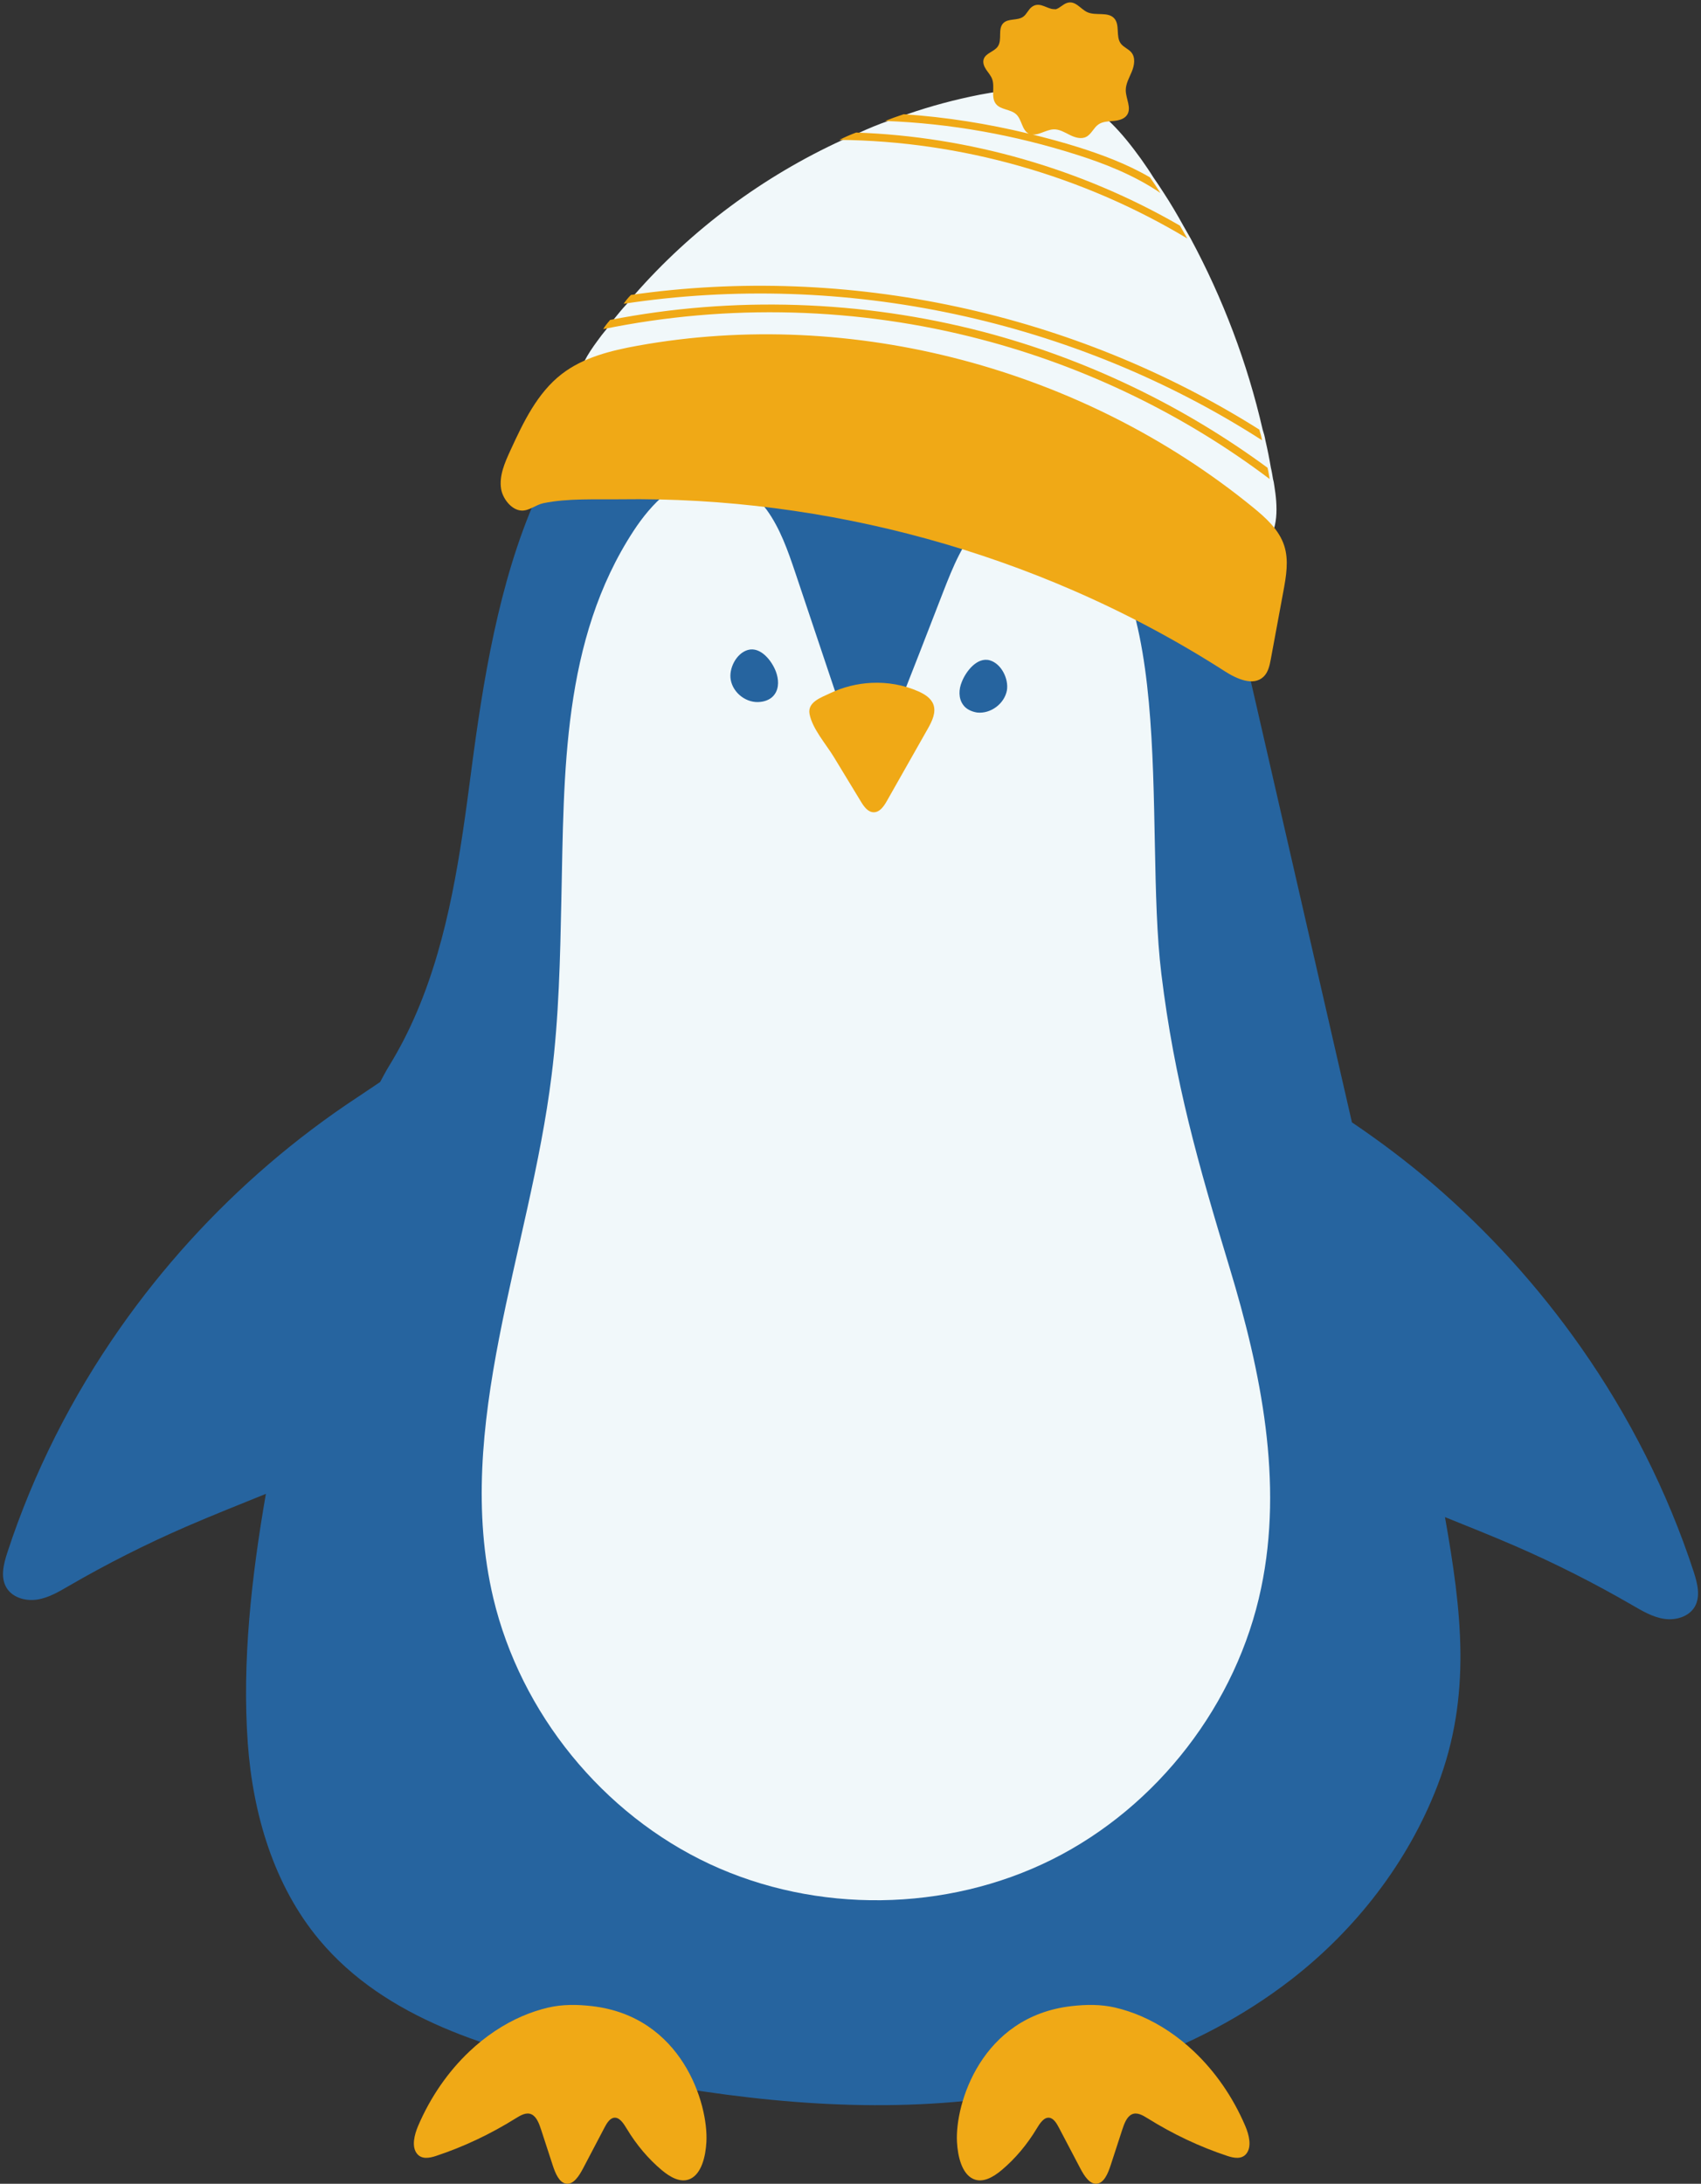 <?xml version="1.0" encoding="UTF-8" standalone="no"?><svg xmlns="http://www.w3.org/2000/svg" xmlns:xlink="http://www.w3.org/1999/xlink" fill="#000000" height="90.1" preserveAspectRatio="xMidYMid meet" version="1" viewBox="12.9 2.9 70.2 90.1" width="70.2" zoomAndPan="magnify"><rect x="12.9" y="2.9" width="70.2" height="90.1" fill="#333333" stroke="none"/><g><g id="change1_1"><path d="M82.797,67.746c-1.078-3.298-2.664-6.424-4.656-9.263 c-1.754-2.5-3.822-4.779-6.14-6.767c-1.051-0.901-2.16-1.734-3.307-2.509 c-1.336-5.829-2.672-11.657-4.009-17.486c-0.719-3.138-1.45-6.308-2.866-9.199 c-0.793-1.619-1.815-3.143-3.093-4.422c-1.028-1.028-2.412-2.326-3.817-2.755 c-3.835-1.168-8.169-1.228-11.939,0.202c-8.038,3.049-9.643,11.654-10.633,19.243 c-0.432,3.309-0.911,6.754-2.229,9.851c-0.33,0.775-0.712,1.528-1.159,2.252 c-0.129,0.209-0.241,0.433-0.362,0.65c-0.322,0.214-0.634,0.429-0.933,0.626 c-1.275,0.839-2.496,1.76-3.654,2.753c-2.318,1.988-4.386,4.267-6.14,6.767 c-1.992,2.839-3.578,5.965-4.656,9.263c-0.155,0.474-0.294,1.02-0.04,1.449 c0.244,0.414,0.789,0.568,1.264,0.496c0.475-0.072,0.9-0.324,1.316-0.566 c1.567-0.909,3.188-1.727,4.85-2.448c1.076-0.467,2.18-0.902,3.279-1.349 c-0.595,3.426-0.988,6.928-0.747,10.291c0.21,2.92,1.078,5.872,2.957,8.117 c2.726,3.256,7.099,4.554,11.255,5.422c4.904,1.025,9.931,1.686,14.922,1.263 c4.992-0.423,9.973-1.989,13.933-5.058c2.66-2.062,4.812-4.833,6.026-7.983 c1.44-3.738,0.993-7.247,0.315-11.092c0.965,0.39,1.931,0.773,2.876,1.183 c1.662,0.721,3.282,1.539,4.85,2.448c0.415,0.241,0.841,0.494,1.316,0.566 c0.475,0.072,1.019-0.083,1.264-0.496C83.091,68.766,82.952,68.221,82.797,67.746z" fill="#26649f"/></g></g><g id="change2_1"><path d="M63.65,55.22c-1.297-4.282-2.28-7.708-2.821-12.141 c-0.756-6.171,0.856-17.229-4.433-19.446c-1.008-0.428-2.217,0.038-2.985,0.819 c-0.768,0.793-1.184,1.839-1.587,2.872c-0.642,1.662-1.285,3.312-1.94,4.975 c-0.113,0.302-0.239,0.605-0.441,0.857c-0.214,0.239-0.542,0.415-0.857,0.353 c-0.491-0.088-0.731-0.63-0.894-1.108c-0.655-1.965-1.322-3.929-1.977-5.894 c-0.302-0.894-0.617-1.801-1.171-2.569c-0.567-0.756-1.423-1.36-2.368-1.36 c-1.335-0.013-2.393,1.108-3.123,2.217c-2.96,4.521-2.872,10-2.985,15.202c-0.05,2.431-0.101,4.861-0.403,7.267 c-0.894,7.242-4.081,14.484-2.406,21.574c1.133,4.748,4.509,8.904,8.93,10.97 c4.408,2.053,9.761,1.99,14.131-0.189c4.358-2.179,7.632-6.423,8.627-11.196 C65.866,64.049,64.947,59.502,63.65,55.22z M44.871,31.543c-0.126,0.189-0.353,0.29-0.579,0.315 c-0.567,0.076-1.134-0.353-1.234-0.907c-0.088-0.466,0.227-1.096,0.705-1.234c0.529-0.151,0.995,0.453,1.159,0.894 C45.035,30.913,45.06,31.278,44.871,31.543z M53.221,32.298c-0.227-0.038-0.454-0.139-0.579-0.327 c-0.189-0.265-0.176-0.63-0.05-0.932c0.164-0.428,0.63-1.045,1.159-0.894c0.479,0.139,0.781,0.768,0.705,1.234 C54.355,31.933,53.788,32.361,53.221,32.298z" fill="#f1f8fa"/></g><g><g id="change2_2"><path d="M65.085,25.422c-0.668,0.68-1.814,0.567-2.708,0.214 c-1.7-0.667-3.337-1.008-5.075-1.587c-1.94-0.642-3.904-1.209-5.882-1.688 c-3.98-0.957-8.035-1.562-12.116-1.801c-1.133-0.076-2.72-0.378-2.569-1.851 c0.063-0.642,0.428-1.209,0.806-1.726c0.126-0.176,0.252-0.34,0.39-0.504c0.075-0.126,0.176-0.252,0.277-0.365 v-0.013c0.189-0.227,0.353-0.441,0.567-0.667c0.088-0.126,0.189-0.252,0.302-0.365 c2.368-2.708,5.328-4.899,8.602-6.398c0.227-0.113,0.453-0.214,0.693-0.302c0.39-0.176,0.781-0.34,1.184-0.479 H49.569c0.252-0.101,0.504-0.189,0.768-0.277c0.982-0.34,1.977-0.605,2.998-0.806 c0.554-0.101,1.133-0.202,1.713-0.227c0.731-0.025,1.448,0.038,2.116,0.315 c1.196,0.479,2.065,1.511,2.821,2.557c0.176,0.252,0.353,0.504,0.516,0.768 c0.151,0.214,0.29,0.428,0.428,0.642c0.29,0.441,0.554,0.894,0.806,1.348 c0.101,0.176,0.202,0.353,0.302,0.529c1.335,2.481,2.343,5.139,2.972,7.884 c0.05,0.151,0.088,0.29,0.113,0.441c0.088,0.378,0.164,0.756,0.227,1.134 c0.038,0.151,0.063,0.315,0.088,0.466c0.025,0.088,0.038,0.164,0.05,0.252 C65.627,23.772,65.69,24.779,65.085,25.422z" fill="#f1f8fa"/></g></g><g id="change3_1"><path d="M35.529,85.729c0.591-0.137,1.197-0.128,1.794-0.06c3.727,0.425,4.816,4.035,4.73,5.605 c-0.033,0.607-0.203,1.299-0.657,1.519c-0.397,0.192-0.838-0.064-1.191-0.361 c-0.551-0.463-1.04-1.041-1.439-1.704c-0.134-0.223-0.303-0.482-0.524-0.453 c-0.181,0.024-0.304,0.232-0.403,0.422c-0.292,0.557-0.584,1.113-0.877,1.67 c-0.167,0.317-0.398,0.675-0.699,0.628c-0.287-0.044-0.445-0.428-0.554-0.763 c-0.159-0.486-0.317-0.971-0.475-1.457c-0.084-0.258-0.189-0.541-0.397-0.639c-0.213-0.101-0.447,0.035-0.651,0.162 c-1.051,0.656-2.156,1.178-3.292,1.553c-0.267,0.088-0.59,0.151-0.785-0.093 c-0.232-0.29-0.109-0.78,0.045-1.142c0.514-1.204,1.249-2.253,2.119-3.076 c0.66-0.624,1.4-1.12,2.183-1.457C34.805,85.933,35.164,85.814,35.529,85.729z M58.919,85.729 c-0.591-0.137-1.197-0.128-1.794-0.06c-3.727,0.425-4.816,4.035-4.731,5.605 c0.033,0.607,0.203,1.299,0.657,1.519c0.397,0.192,0.838-0.064,1.191-0.361c0.551-0.463,1.04-1.041,1.439-1.704 c0.134-0.223,0.303-0.482,0.524-0.453c0.181,0.024,0.304,0.232,0.403,0.422 c0.292,0.557,0.585,1.113,0.877,1.67c0.166,0.317,0.398,0.675,0.699,0.628 c0.287-0.044,0.445-0.428,0.554-0.763c0.159-0.486,0.317-0.971,0.475-1.457c0.084-0.258,0.189-0.541,0.397-0.639 c0.213-0.101,0.447,0.035,0.651,0.162c1.051,0.656,2.156,1.178,3.292,1.553c0.267,0.088,0.59,0.151,0.785-0.093 c0.232-0.29,0.109-0.78-0.045-1.142c-0.514-1.204-1.249-2.253-2.119-3.076 c-0.66-0.624-1.4-1.12-2.182-1.457C59.643,85.933,59.284,85.814,58.919,85.729z M48.87,31.074 c-0.592,0.028-1.18,0.173-1.714,0.429c-0.367,0.176-0.94,0.361-0.846,0.858 c0.115,0.605,0.686,1.251,1.002,1.771c0.375,0.617,0.75,1.234,1.125,1.852c0.122,0.201,0.284,0.426,0.519,0.429 c0.248,0.003,0.417-0.241,0.54-0.457c0.563-0.994,1.127-1.988,1.69-2.982c0.177-0.313,0.36-0.681,0.231-1.017 c-0.101-0.261-0.364-0.42-0.619-0.533C50.193,31.157,49.527,31.043,48.87,31.074z M65.902,25.421 c-0.212-0.665-0.763-1.158-1.304-1.599c-6.997-5.699-16.502-8.264-25.382-6.658 c-1.106,0.2-2.238,0.479-3.129,1.165c-1.017,0.784-1.591,1.997-2.127,3.164 c-0.23,0.5-0.466,1.037-0.379,1.58c0.061,0.385,0.416,0.871,0.842,0.893c0.309,0.016,0.596-0.241,0.898-0.304 c1.006-0.21,2.159-0.148,3.183-0.162c2.132-0.03,4.266,0.095,6.381,0.368c4.23,0.547,8.383,1.689,12.295,3.388 c2.173,0.944,4.272,2.059,6.266,3.339c0.492,0.316,1.183,0.629,1.603,0.223c0.192-0.185,0.249-0.465,0.298-0.727 c0.173-0.934,0.346-1.868,0.519-2.802C65.98,26.67,66.093,26.02,65.902,25.421z M57.351,9.288 c-2.569-0.819-5.227-1.297-7.922-1.398c0.252-0.101,0.504-0.189,0.768-0.277c1.738,0.116,3.462,0.391,5.158,0.801 c-0.284-0.148-0.28-0.574-0.513-0.794c-0.232-0.219-0.64-0.182-0.839-0.43 c-0.221-0.276-0.035-0.698-0.158-1.03c-0.053-0.144-0.161-0.26-0.246-0.387c-0.085-0.128-0.15-0.286-0.102-0.432 c0.083-0.255,0.437-0.306,0.586-0.529c0.185-0.278-0.013-0.716,0.221-0.955c0.205-0.21,0.584-0.096,0.823-0.266 c0.148-0.105,0.211-0.299,0.357-0.406c0.278-0.204,0.53,0.007,0.8,0.078c0.059,0.016,0.126,0.014,0.19,0.019 c0.17-0.054,0.289-0.202,0.453-0.258c0.353-0.122,0.557,0.245,0.843,0.377c0.355,0.164,0.857-0.033,1.117,0.259 c0.241,0.272,0.051,0.745,0.268,1.037c0.116,0.156,0.323,0.222,0.444,0.375c0.169,0.215,0.115,0.529,0.011,0.782 c-0.104,0.253-0.253,0.501-0.25,0.775c0.004,0.346,0.246,0.721,0.056,1.01c-0.117,0.179-0.353,0.233-0.566,0.252 c-0.213,0.018-0.442,0.021-0.618,0.143c-0.2,0.138-0.291,0.406-0.508,0.514 c-0.211,0.105-0.466,0.024-0.677-0.082c-0.211-0.105-0.425-0.237-0.661-0.229 c-0.348,0.012-0.694,0.318-1.006,0.181c0.691,0.168,1.379,0.352,2.059,0.567c0.907,0.29,1.952,0.667,2.922,1.234 c0.151,0.214,0.29,0.428,0.428,0.642C59.681,10.107,58.422,9.628,57.351,9.288z M61.596,12.21 c-4.055-2.343-8.69-3.678-13.363-3.841c-0.239,0.088-0.466,0.189-0.693,0.302 c5.025,0.05,10.038,1.474,14.358,4.068C61.797,12.563,61.696,12.386,61.596,12.21z M53.409,16.908 c4.282,1.121,8.35,3.086,11.889,5.756c-0.025-0.151-0.05-0.315-0.088-0.466 c-3.514-2.582-7.506-4.496-11.725-5.605c-5.025-1.31-10.327-1.486-15.416-0.491v0.013 c-0.101,0.113-0.201,0.239-0.277,0.365C42.943,15.422,48.334,15.573,53.409,16.908z M64.983,21.064 c-0.025-0.151-0.063-0.29-0.113-0.441c-7.657-4.824-16.977-6.839-25.932-5.554 c-0.113,0.113-0.214,0.239-0.302,0.365C47.742,14.049,57.238,16.089,64.983,21.064z" fill="#f0a916"/></g></svg>